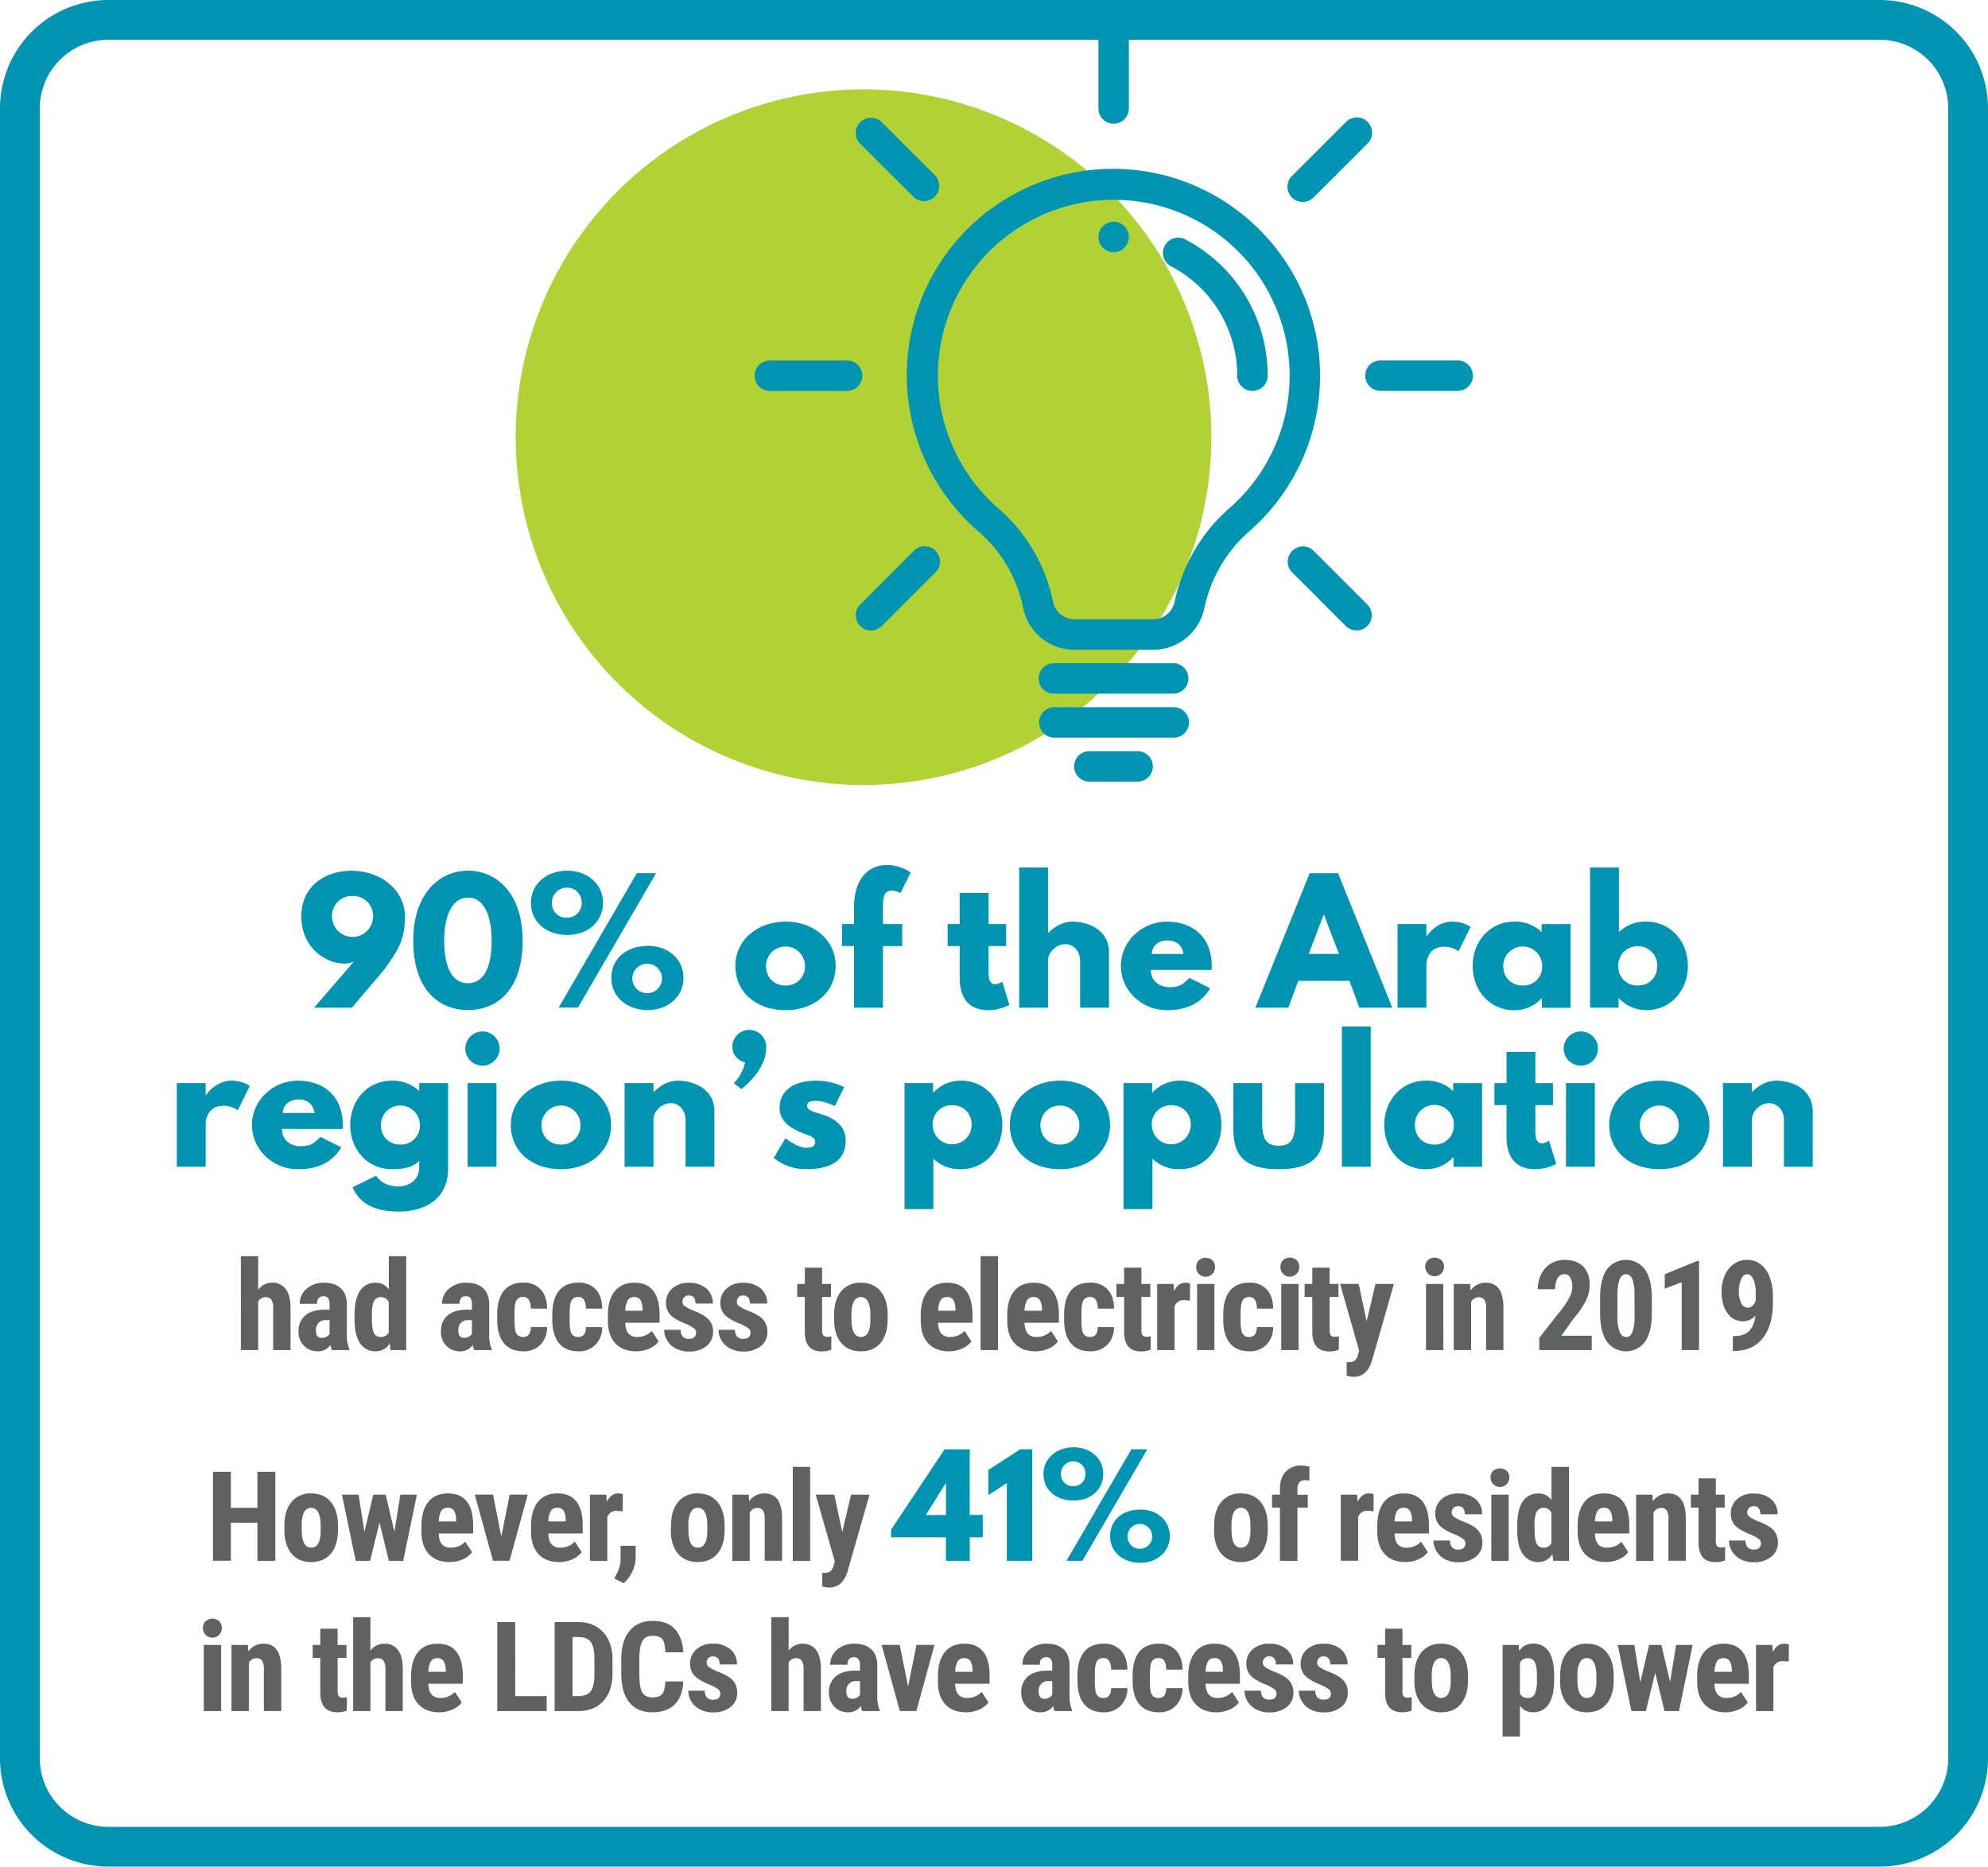 <svg xmlns="http://www.w3.org/2000/svg" viewBox="0 0 1000 939"><defs><style>.cls-1{fill:#0094b3;}.cls-2{fill:#606161;}.cls-3{fill:#b1d235;}</style></defs><title>Webpage_Chapter3_Infographics</title><g id="Layer_1" data-name="Layer 1"><path class="cls-1" d="M945.48,20A34.56,34.56,0,0,1,980,54.52v830A34.56,34.56,0,0,1,945.48,919h-891A34.56,34.56,0,0,1,20,884.48v-830A34.56,34.56,0,0,1,54.52,20h891m0-20h-891A54.52,54.52,0,0,0,0,54.52v830A54.52,54.52,0,0,0,54.52,939h891A54.52,54.52,0,0,0,1000,884.48v-830A54.52,54.52,0,0,0,945.48,0Z"/><path class="cls-1" d="M178,483.72a10.53,10.53,0,0,1-4.84,1c-9.27,0-21.57-7.95-21.57-23.69,0-16,12.88-23,25.09-23,15.17,0,27,10,27,23,0,11.89-3.6,17.38-10.66,27L177,506.93H158Zm-.58-33A10,10,0,0,0,167,461a10.33,10.33,0,1,0,20.66,0A9.91,9.91,0,0,0,177.37,450.75Z"/><path class="cls-1" d="M235.43,438c14.51,0,27.47,11.65,27.47,35.1,0,25.09-13,35-27.47,35s-27.55-9.93-27.55-35C207.88,449.69,220.91,438,235.43,438Zm0,56.59c7.38,0,11.89-6.89,11.89-21.49,0-13.69-4.51-21.56-11.89-21.56s-12,7.95-12,21.56C223.46,487.74,228,494.63,235.43,494.63Z"/><path class="cls-1" d="M285.37,438c10,0,17.95,6.65,17.95,16.16,0,9.35-7.46,16.15-17.95,16.15-11.07,0-18.29-6.8-18.29-16.15C267.08,444.69,275,438,285.37,438Zm-.17,23.62a7.17,7.17,0,0,0,7.38-7.46,7.36,7.36,0,0,0-7.38-7.63,7.44,7.44,0,0,0-7.54,7.63A7.16,7.16,0,0,0,285.2,461.66Zm5.5,45.27H281l39.36-67.65h9.68Zm35.09-31.08c10.5,0,18,6.8,18,16.15,0,9.51-7.95,16.16-18,16.16-10.33,0-18.28-6.65-18.28-16.16C307.51,482.65,314.72,475.85,325.79,475.85Zm-.16,23.78A7.36,7.36,0,0,0,333,492a7.47,7.47,0,0,0-14.93,0A7.45,7.45,0,0,0,325.63,499.63Z"/><path class="cls-1" d="M395.25,463.63c13.93,0,25.09,9.18,25.09,22.3,0,13-10.58,22.23-25.09,22.23-15.18,0-25.34-9.27-25.34-22.23C369.91,472.81,381.06,463.63,395.25,463.63Zm-.09,32.14a9.45,9.45,0,0,0,9.76-9.84,9.8,9.8,0,1,0-19.6,0C385.32,491.67,389.26,495.77,395.16,495.77Z"/><path class="cls-1" d="M429.6,455.92c.08-12.3,6-20.75,16.48-20.75a20.1,20.1,0,0,1,12,3.78L453,449.2a9.6,9.6,0,0,0-4.34-1.15c-3.69,0-4.51,2.46-4.51,8.28v8.53h9.67v11.07h-9.67v31H429.6v-31h-6.07V464.86h6.07Z"/><path class="cls-1" d="M482.74,449.2h14.51v15.66h8.86v11.07h-8.86V489.3c0,3.93,1,5.82,3.28,5.82a6.86,6.86,0,0,0,3.61-1.31l3.61,11.72a24,24,0,0,1-10.66,2.63c-11.56,0-14.35-8.61-14.35-16.08V475.93h-6.07V464.86h6.07Z"/><path class="cls-1" d="M512.67,436.41h14.51v32.88h.16c3.28-3.28,7.47-5.66,12.06-5.66,7.71,0,18.45,3.85,18.45,15.58v27.72H543.33V483.15c0-4.19-2.87-8.2-7.54-8.2-4.35,0-8.61,4-8.61,8.2v23.78H512.67Z"/><path class="cls-1" d="M578.92,487.9c0,6.48,5.41,8.69,9.1,8.69,4.68,0,6.73-.9,10.25-4.67l10.5,5.25c-4.76,7.95-12.46,11-21.81,11-12.71,0-23.13-10-23.13-22.23s10.42-22.3,23.13-22.3,22.55,7.54,22.55,22.3a15.5,15.5,0,0,1-.08,2Zm16.4-8c-.65-4.43-3.69-6.81-8-6.81-5,0-7.79,2.95-8,6.81Z"/><path class="cls-1" d="M700.36,506.93H683.8l-5-13.53H653.05l-5,13.53H631.48l27.31-67.65h14.27ZM666,460.19h-.17l-7.54,19.68h15.25Z"/><path class="cls-1" d="M703,464.86H717.5v6.07h.17s4.59-7.3,12.87-7.3a17.43,17.43,0,0,1,9.18,2.62l-6.07,12.3a12.24,12.24,0,0,0-7.54-2.29c-7.54,0-8.61,7.46-8.61,8.53v22.14H703Z"/><path class="cls-1" d="M761.7,463.63a19.12,19.12,0,0,1,13.77,5.25v-4H790v42.07H775.64v-4.76h-.17a18.63,18.63,0,0,1-13.77,6c-12.3,0-20.91-9.93-20.91-22.23S749.4,463.63,761.7,463.63ZM766,495.77a9.45,9.45,0,0,0,9.76-9.84,9.8,9.8,0,1,0-19.6,0C756.2,491.67,760.14,495.77,766,495.77Z"/><path class="cls-1" d="M828.12,508.16a18.66,18.66,0,0,1-13.78-6h-.16v4.76H799.83V436.41h14.51v32.47a19.16,19.16,0,0,1,13.78-5.25c12.3,0,20.91,10,20.91,22.3S840.42,508.16,828.12,508.16ZM823.77,476a9.62,9.62,0,0,0-9.76,9.92,9.45,9.45,0,0,0,9.76,9.84c5.91,0,9.84-4.1,9.84-9.84A9.63,9.63,0,0,0,823.77,476Z"/><path class="cls-1" d="M88.94,544.86h14.51v6.07h.17s4.59-7.3,12.87-7.3a17.43,17.43,0,0,1,9.18,2.62l-6.07,12.3a12.24,12.24,0,0,0-7.54-2.29c-7.54,0-8.61,7.46-8.61,8.53v22.14H88.94Z"/><path class="cls-1" d="M141.83,567.9c0,6.48,5.41,8.69,9.1,8.69,4.67,0,6.72-.9,10.25-4.67l10.49,5.25c-4.75,8-12.46,11-21.81,11-12.71,0-23.12-10-23.12-22.23s10.41-22.3,23.12-22.3,22.55,7.54,22.55,22.3a15.5,15.5,0,0,1-.08,2Zm16.4-8c-.66-4.43-3.69-6.81-8-6.81-5,0-7.79,3-8,6.81Z"/><path class="cls-1" d="M189.22,591.44c1.56,2.54,5.08,5.41,11.4,5.41,4,0,10.25-2.38,10.25-9.84v-3.12c-3.12,3.45-8,4.27-13.78,4.27-12.3,0-20.91-9.93-20.91-22.23s8.61-22.3,20.91-22.3a19.19,19.19,0,0,1,13.53,5h.25v-3.77h14.51v43.21c0,14.11-10.41,21.41-24.76,21.41-8.78,0-18.86-2-23.29-12.22Zm12.22-15.67a9.45,9.45,0,0,0,9.76-9.84,9.8,9.8,0,1,0-19.6,0C191.6,571.67,195.54,575.77,201.44,575.77Z"/><path class="cls-1" d="M251.3,527.48a8.61,8.61,0,1,1-8.62-8.61A8.61,8.61,0,0,1,251.3,527.48Zm-16.08,59.45h14.52V544.86H235.22Z"/><path class="cls-1" d="M282.29,543.63c13.94,0,25.09,9.18,25.09,22.3,0,13-10.58,22.23-25.09,22.23-15.17,0-25.34-9.27-25.34-22.23C257,552.81,268.1,543.63,282.29,543.63Zm-.08,32.14a9.45,9.45,0,0,0,9.76-9.84,9.8,9.8,0,1,0-19.6,0C272.37,571.67,276.3,575.77,282.21,575.77Z"/><path class="cls-1" d="M314.19,544.86H328.7v4.43h.17c3.27-3.28,7.46-5.66,12.05-5.66,7.71,0,18.45,3.85,18.45,15.58v27.72H344.85V563.15c0-4.19-2.86-8.2-7.54-8.2-4.35,0-8.61,4-8.61,8.2v23.78H314.19Z"/><path class="cls-1" d="M385.44,526.66c0,8.93-6.47,16.23-12.46,21.23l-3.85-3a21.26,21.26,0,0,0,5.65-10.5,8,8,0,0,1-6.39-7.7,8.53,8.53,0,0,1,8.44-8.62A8.61,8.61,0,0,1,385.44,526.66Z"/><path class="cls-1" d="M424.64,546.91l-4.76,9.51s-4.92-2.62-9.35-2.62c-3.19,0-4.51.57-4.51,2.54,0,2.21,3,2.87,6.56,4,5.58,1.72,12.8,4.84,12.8,13.45,0,12.38-11.32,14.35-19.93,14.35a25.18,25.18,0,0,1-16.24-5.66l5.91-9.92s5.74,4.83,10.41,4.83c2.05,0,4.51-.24,4.51-3,0-3-4.59-3.28-9.35-5.74-4.26-2.21-8.52-5.17-8.52-11.48,0-8.61,7.29-13.53,18.36-13.53A32.15,32.15,0,0,1,424.64,546.91Z"/><path class="cls-1" d="M483.27,588.16a19.15,19.15,0,0,1-13.78-5.25v25.34H455V544.86h14.35v4.76h.16a18.63,18.63,0,0,1,13.78-6c12.3,0,20.91,9.92,20.91,22.22S495.57,588.16,483.27,588.16ZM478.92,556a9.45,9.45,0,0,0-9.76,9.84,9.8,9.8,0,1,0,19.6,0C488.76,560.11,484.83,556,478.92,556Z"/><path class="cls-1" d="M533.29,543.63c13.94,0,25.09,9.18,25.09,22.3,0,13-10.58,22.23-25.09,22.23-15.17,0-25.34-9.27-25.34-22.23C508,552.81,519.1,543.63,533.29,543.63Zm-.08,32.14a9.45,9.45,0,0,0,9.75-9.84,9.8,9.8,0,1,0-19.6,0C523.36,571.67,527.3,575.77,533.21,575.77Z"/><path class="cls-1" d="M593.47,588.16a19.14,19.14,0,0,1-13.77-5.25v25.34H565.18V544.86h14.35v4.76h.17a18.59,18.59,0,0,1,13.77-6c12.3,0,20.91,9.92,20.91,22.22S605.77,588.16,593.47,588.16ZM589.13,556a9.45,9.45,0,0,0-9.76,9.84,9.8,9.8,0,1,0,19.6,0C599,560.11,595,556,589.13,556Z"/><path class="cls-1" d="M634.88,564.87c0,8.28,2.22,11.48,8.29,11.48s8.28-3.2,8.28-11.48v-20H666v23.53c0,14.11-7.05,19.77-22.79,19.77s-22.8-5.66-22.8-19.77V544.86h14.51Z"/><path class="cls-1" d="M675,516.41H689.5v70.52H675Z"/><path class="cls-1" d="M717.21,543.63A19.16,19.16,0,0,1,731,548.88v-4H745.5v42.07H731.15v-4.76H731a18.66,18.66,0,0,1-13.78,6c-12.3,0-20.91-9.93-20.91-22.23S704.91,543.63,717.21,543.63Zm4.35,32.14a9.45,9.45,0,0,0,9.75-9.84,9.8,9.8,0,1,0-19.59,0C711.72,571.67,715.65,575.77,721.56,575.77Z"/><path class="cls-1" d="M757.8,529.2h14.51v15.66h8.86v11.07h-8.86V569.3c0,3.93,1,5.82,3.28,5.82a6.86,6.86,0,0,0,3.61-1.31l3.61,11.72a24,24,0,0,1-10.66,2.63c-11.56,0-14.35-8.61-14.35-16.08V555.93h-6.07V544.86h6.07Z"/><path class="cls-1" d="M803.8,527.48a8.61,8.61,0,1,1-8.61-8.61A8.6,8.6,0,0,1,803.8,527.48Zm-16.07,59.45h14.51V544.86H787.73Z"/><path class="cls-1" d="M834.8,543.63c13.94,0,25.09,9.18,25.09,22.3,0,13-10.58,22.23-25.09,22.23-15.17,0-25.34-9.27-25.34-22.23C809.46,552.81,820.61,543.63,834.8,543.63Zm-.09,32.14a9.45,9.45,0,0,0,9.76-9.84,9.8,9.8,0,1,0-19.6,0C824.87,571.67,828.81,575.77,834.71,575.77Z"/><path class="cls-1" d="M866.69,544.86h14.52v4.43h.16c3.28-3.28,7.46-5.66,12-5.66,7.71,0,18.46,3.85,18.46,15.58v27.72H897.36V563.15c0-4.19-2.87-8.2-7.54-8.2-4.35,0-8.61,4-8.61,8.2v23.78H866.69Z"/><path class="cls-2" d="M129.87,648.81a8.59,8.59,0,0,1,6.95-3.54,8.08,8.08,0,0,1,6.92,3.2q2.37,3.19,2.4,9.54v21.16h-8.73V658.1a7.63,7.63,0,0,0-.91-4.23,3.34,3.34,0,0,0-2.94-1.31,4.11,4.11,0,0,0-3.69,2.19v24.42h-8.71V631.92h8.71Z"/><path class="cls-2" d="M166.94,679.17a12,12,0,0,1-.74-2.58,7.45,7.45,0,0,1-6.34,3.2,9.37,9.37,0,0,1-6.93-2.77,9.73,9.73,0,0,1-2.76-7.17,10.09,10.09,0,0,1,3.34-8.09q3.35-2.87,9.61-2.92h2.65v-2.68A5,5,0,0,0,165,653a2.76,2.76,0,0,0-2.24-.92q-3.27,0-3.27,3.81h-8.7a9.63,9.63,0,0,1,3.46-7.61,12.88,12.88,0,0,1,8.75-3q5.48,0,8.48,2.85c2,1.89,3,4.61,3,8.13v15.66a16.52,16.52,0,0,0,1.24,6.74v.52ZM161.8,673a4.84,4.84,0,0,0,2.46-.59,4.16,4.16,0,0,0,1.51-1.38v-6.92h-2.09a4.46,4.46,0,0,0-3.49,1.41,5.47,5.47,0,0,0-1.28,3.79Q158.91,673,161.8,673Z"/><path class="cls-2" d="M178.35,661.51q0-8.18,2.77-12.21a9.17,9.17,0,0,1,8.06-4,7.79,7.79,0,0,1,6.4,3.32V631.92h8.76v47.25h-7.9l-.4-3.38a8,8,0,0,1-6.89,4,9.09,9.09,0,0,1-8-4q-2.76-4-2.82-11.75Zm8.74,2.19q0,4.92,1,6.87a3.69,3.69,0,0,0,3.54,2,4.25,4.25,0,0,0,3.91-2.31V655a4.16,4.16,0,0,0-3.88-2.46,3.73,3.73,0,0,0-3.5,1.94q-1.11,1.93-1.11,6.89Z"/><path class="cls-2" d="M238.55,679.17a12.17,12.17,0,0,1-.73-2.58,7.46,7.46,0,0,1-6.34,3.2,9.41,9.41,0,0,1-6.94-2.77,9.76,9.76,0,0,1-2.75-7.17c0-3.49,1.11-6.18,3.34-8.09s5.43-2.88,9.61-2.92h2.64v-2.68a5,5,0,0,0-.76-3.17,2.78,2.78,0,0,0-2.25-.92q-3.26,0-3.26,3.81H222.4a9.64,9.64,0,0,1,3.47-7.61,12.86,12.86,0,0,1,8.75-3q5.48,0,8.47,2.85c2,1.89,3,4.61,3,8.13v15.66a16.38,16.38,0,0,0,1.23,6.74v.52ZM233.42,673a4.87,4.87,0,0,0,2.46-.59,4.12,4.12,0,0,0,1.5-1.38v-6.92h-2.09a4.48,4.48,0,0,0-3.49,1.41,5.46,5.46,0,0,0-1.27,3.79Q230.53,673,233.42,673Z"/><path class="cls-2" d="M263.17,672.56q3.78,0,3.84-4.92h8.18a12.23,12.23,0,0,1-3.35,8.79,11.35,11.35,0,0,1-8.49,3.36q-6.44,0-9.81-4T250.09,664v-2.64q0-7.85,3.34-12t9.86-4.12a11.29,11.29,0,0,1,8.67,3.4q3.18,3.41,3.23,9.64H267a8.75,8.75,0,0,0-.92-4.3,3.16,3.16,0,0,0-3-1.51,3.53,3.53,0,0,0-3.26,1.62q-1,1.61-1,6.26v3.38a26.8,26.8,0,0,0,.4,5.67,4.25,4.25,0,0,0,1.32,2.37A4,4,0,0,0,263.17,672.56Z"/><path class="cls-2" d="M290.88,672.56q3.8,0,3.85-4.92h8.18a12.23,12.23,0,0,1-3.35,8.79,11.38,11.38,0,0,1-8.49,3.36q-6.44,0-9.81-4T277.81,664v-2.64q0-7.85,3.34-12t9.86-4.12a11.29,11.29,0,0,1,8.67,3.4q3.17,3.41,3.23,9.64h-8.18a8.75,8.75,0,0,0-.92-4.3,3.16,3.16,0,0,0-3-1.51,3.52,3.52,0,0,0-3.26,1.62c-.66,1.07-1,3.16-1,6.26v3.38a26.8,26.8,0,0,0,.4,5.67,4.19,4.19,0,0,0,1.32,2.37A4,4,0,0,0,290.88,672.56Z"/><path class="cls-2" d="M320,679.79q-6.7,0-10.46-4t-3.76-11.45V661.7q0-7.87,3.45-12.15t9.87-4.28q6.28,0,9.45,4t3.23,11.87v4.27H314.48q.18,3.71,1.63,5.42a5.48,5.48,0,0,0,4.46,1.72,9.8,9.8,0,0,0,7.29-3l3.41,5.26a11.23,11.23,0,0,1-4.64,3.59A16,16,0,0,1,320,679.79Zm-5.48-20.43h8.71v-.8a9.32,9.32,0,0,0-1-4.52,3.41,3.41,0,0,0-3.2-1.54,3.59,3.59,0,0,0-3.3,1.63A11.15,11.15,0,0,0,314.54,659.36Z"/><path class="cls-2" d="M350.19,670.25a2.72,2.72,0,0,0-1.06-2,21,21,0,0,0-4.72-2.53q-5.39-2.19-7.4-4.53a8.57,8.57,0,0,1-2-5.81,9.28,9.28,0,0,1,3.15-7.21,12,12,0,0,1,8.35-2.85,13,13,0,0,1,8.77,2.83,9.53,9.53,0,0,1,3.29,7.6h-8.71c0-2.71-1.12-4.06-3.38-4.06a3,3,0,0,0-3.17,3.26,2.5,2.5,0,0,0,1,2,21.26,21.26,0,0,0,4.64,2.42q5.32,2,7.52,4.38a8.93,8.93,0,0,1,2.2,6.26,8.74,8.74,0,0,1-3.35,7.17,13.62,13.62,0,0,1-8.8,2.71,14.06,14.06,0,0,1-6.46-1.43,10.91,10.91,0,0,1-4.38-4,10.22,10.22,0,0,1-1.59-5.5h8.28a5.25,5.25,0,0,0,1.06,3.41,4.17,4.17,0,0,0,3.28,1.14Q350.18,673.42,350.19,670.25Z"/><path class="cls-2" d="M377.54,670.25a2.72,2.72,0,0,0-1.06-2,21,21,0,0,0-4.72-2.53q-5.38-2.19-7.4-4.53a8.57,8.57,0,0,1-2-5.81,9.28,9.28,0,0,1,3.15-7.21,12,12,0,0,1,8.35-2.85,13,13,0,0,1,8.77,2.83,9.53,9.53,0,0,1,3.29,7.6H377.2c0-2.71-1.12-4.06-3.38-4.06a3,3,0,0,0-3.17,3.26,2.5,2.5,0,0,0,1,2,21.26,21.26,0,0,0,4.64,2.42q5.33,2,7.52,4.38a8.93,8.93,0,0,1,2.2,6.26,8.77,8.77,0,0,1-3.35,7.17,13.62,13.62,0,0,1-8.8,2.71,14.06,14.06,0,0,1-6.46-1.43,10.85,10.85,0,0,1-4.38-4,10.22,10.22,0,0,1-1.59-5.5h8.28a5.25,5.25,0,0,0,1.06,3.41,4.15,4.15,0,0,0,3.28,1.14Q377.54,673.42,377.54,670.25Z"/><path class="cls-2" d="M413.54,637.7v8.19H418v6.52h-4.46V669a5,5,0,0,0,.53,2.71,2.43,2.43,0,0,0,2.08.74,8.31,8.31,0,0,0,2.06-.21l-.06,6.77a13.67,13.67,0,0,1-4.8.83q-8.43,0-8.52-9.67V652.41H401v-6.52h3.84V637.7Z"/><path class="cls-2" d="M419.57,661.45q0-7.56,3.56-11.87a12.14,12.14,0,0,1,9.88-4.31q6.38,0,9.94,4.31t3.56,11.93v2.13q0,7.59-3.53,11.87t-9.91,4.28q-6.4,0-9.95-4.29t-3.55-11.92Zm8.73,2.19q0,8.91,4.77,8.92,4.4,0,4.74-7.45l0-3.66q0-4.55-1.26-6.75a3.92,3.92,0,0,0-3.57-2.2,3.82,3.82,0,0,0-3.46,2.2q-1.24,2.2-1.25,6.75Z"/><path class="cls-2" d="M477.37,679.79q-6.71,0-10.46-4t-3.75-11.45V661.7q0-7.87,3.44-12.15t9.88-4.28q6.27,0,9.44,4t3.23,11.87v4.27H471.83q.19,3.71,1.63,5.42a5.5,5.5,0,0,0,4.46,1.72,9.76,9.76,0,0,0,7.29-3l3.42,5.26a11.33,11.33,0,0,1-4.65,3.59A16,16,0,0,1,477.37,679.79Zm-5.48-20.43h8.71v-.8a9.33,9.33,0,0,0-1-4.52,3.43,3.43,0,0,0-3.2-1.54,3.62,3.62,0,0,0-3.31,1.63A11.28,11.28,0,0,0,471.89,659.36Z"/><path class="cls-2" d="M502,679.17h-8.74V631.92H502Z"/><path class="cls-2" d="M520.87,679.79q-6.71,0-10.46-4t-3.75-11.45V661.7q0-7.87,3.44-12.15t9.88-4.28q6.27,0,9.44,4t3.23,11.87v4.27H515.33q.2,3.71,1.63,5.42a5.5,5.5,0,0,0,4.46,1.72,9.78,9.78,0,0,0,7.29-3l3.42,5.26a11.33,11.33,0,0,1-4.65,3.59A16,16,0,0,1,520.87,679.79Zm-5.48-20.43h8.71v-.8a9.33,9.33,0,0,0-1-4.52,3.43,3.43,0,0,0-3.2-1.54,3.62,3.62,0,0,0-3.31,1.63A11.28,11.28,0,0,0,515.39,659.36Z"/><path class="cls-2" d="M548.34,672.56q3.78,0,3.85-4.92h8.18a12.23,12.23,0,0,1-3.35,8.79,11.38,11.38,0,0,1-8.49,3.36q-6.43,0-9.82-4T535.27,664v-2.64q0-7.85,3.33-12t9.86-4.12a11.31,11.31,0,0,1,8.68,3.4q3.17,3.41,3.23,9.64h-8.18a8.63,8.63,0,0,0-.93-4.3,3.15,3.15,0,0,0-3-1.51,3.52,3.52,0,0,0-3.26,1.62q-1,1.61-1,6.26v3.38a27.5,27.5,0,0,0,.4,5.67,4.26,4.26,0,0,0,1.33,2.37A4,4,0,0,0,548.34,672.56Z"/><path class="cls-2" d="M574.15,637.7v8.19h4.46v6.52h-4.46V669a4.84,4.84,0,0,0,.54,2.71,2.41,2.41,0,0,0,2.08.74,8.37,8.37,0,0,0,2.06-.21l-.06,6.77a13.67,13.67,0,0,1-4.8.83q-8.43,0-8.52-9.67V652.41H561.6v-6.52h3.85V637.7Z"/><path class="cls-2" d="M598.55,654.28l-2.9-.24a4.74,4.74,0,0,0-4.82,3.14v22h-8.74V645.89h8.21l.25,3.6q2.06-4.22,5.69-4.22a6.25,6.25,0,0,1,2.4.4Z"/><path class="cls-2" d="M601.75,637.27A4.5,4.5,0,0,1,603,634a5.25,5.25,0,0,1,6.89,0,4.5,4.5,0,0,1,1.29,3.32,4.74,4.74,0,1,1-9.47,0Zm9.13,41.9h-8.73V645.89h8.73Z"/><path class="cls-2" d="M628.39,672.56q3.78,0,3.84-4.92h8.19a12.24,12.24,0,0,1-3.36,8.79,11.35,11.35,0,0,1-8.49,3.36c-4.28,0-7.56-1.34-9.81-4s-3.41-6.6-3.45-11.79v-2.64q0-7.85,3.34-12t9.86-4.12a11.33,11.33,0,0,1,8.68,3.4q3.16,3.41,3.23,9.64h-8.19a8.75,8.75,0,0,0-.92-4.3,3.16,3.16,0,0,0-2.95-1.51,3.51,3.51,0,0,0-3.26,1.62q-1,1.61-1.05,6.26v3.38a26.8,26.8,0,0,0,.4,5.67,4.31,4.31,0,0,0,1.32,2.37A4,4,0,0,0,628.39,672.56Z"/><path class="cls-2" d="M644.08,637.27a4.5,4.5,0,0,1,1.29-3.32,5.25,5.25,0,0,1,6.89,0,4.5,4.5,0,0,1,1.29,3.32,4.74,4.74,0,1,1-9.47,0Zm9.13,41.9h-8.73V645.89h8.73Z"/><path class="cls-2" d="M668.81,637.7v8.19h4.46v6.52h-4.46V669a4.84,4.84,0,0,0,.54,2.71,2.41,2.41,0,0,0,2.08.74,8.37,8.37,0,0,0,2.06-.21l-.06,6.77a13.67,13.67,0,0,1-4.8.83q-8.43,0-8.52-9.67V652.41h-3.85v-6.52h3.85V637.7Z"/><path class="cls-2" d="M687.45,664.68l4.43-18.79h9.29l-10.95,38.26q-2.46,8.46-9.26,8.46a12.94,12.94,0,0,1-3.57-.58v-6.8l1,0a5,5,0,0,0,3.06-.78,4.86,4.86,0,0,0,1.55-2.73l.68-2.24-9.6-33.62h9.36Z"/><path class="cls-2" d="M716.89,637.27a4.51,4.51,0,0,1,1.3-3.32,5.25,5.25,0,0,1,6.89,0,4.5,4.5,0,0,1,1.29,3.32,4.74,4.74,0,1,1-9.48,0Zm9.14,41.9H717.3V645.89H726Z"/><path class="cls-2" d="M739.48,645.89l.24,3.29a9.22,9.22,0,0,1,7.72-3.91q8.58,0,8.83,12v21.87h-8.73V658a7.68,7.68,0,0,0-.85-4.11,3.29,3.29,0,0,0-3-1.28A4.06,4.06,0,0,0,740,655v24.18h-8.74V645.89Z"/><path class="cls-2" d="M800.66,679.17H774.27V673l12.12-15.41a34.09,34.09,0,0,0,3.4-5.62,11.18,11.18,0,0,0,1.09-4.63,8.93,8.93,0,0,0-1-4.67,3.28,3.28,0,0,0-3-1.69,3.82,3.82,0,0,0-3.37,2,10.38,10.38,0,0,0-1.24,5.54h-8.74a16.61,16.61,0,0,1,1.71-7.54,12.79,12.79,0,0,1,4.8-5.3,13.14,13.14,0,0,1,7-1.89q6,0,9.3,3.3t3.31,9.4a18,18,0,0,1-1.83,7.68,47.44,47.44,0,0,1-6.63,9.58l-5.75,8.21h15.22Z"/><path class="cls-2" d="M830.9,660.65q0,9.3-3.36,14.21a11.88,11.88,0,0,1-19.17.14q-3.36-4.79-3.49-13.7v-8.46q0-9.26,3.35-14.17a11.94,11.94,0,0,1,19.26,0q3.35,4.86,3.41,13.87Zm-8.73-9.07a22.75,22.75,0,0,0-1-7.94c-.7-1.76-1.78-2.64-3.26-2.64q-4.15,0-4.31,9.69v11.16a22.85,22.85,0,0,0,1.07,8.06c.7,1.77,1.8,2.65,3.3,2.65s2.47-.83,3.16-2.48a21.75,21.75,0,0,0,1.09-7.58Z"/><path class="cls-2" d="M854.65,679.17h-8.73V645l-8.52,3.29V641l16.33-6.68h.92Z"/><path class="cls-2" d="M883,661.85a8.36,8.36,0,0,1-6.07,2.83,9.38,9.38,0,0,1-8-4.1q-2.94-4.11-2.94-11a19.6,19.6,0,0,1,1.66-8.11,13.45,13.45,0,0,1,4.63-5.7,11.44,11.44,0,0,1,6.63-2A10.87,10.87,0,0,1,885.6,636a14.35,14.35,0,0,1,4.58,6.45,26.16,26.16,0,0,1,1.63,9.55v3.17q0,11.45-5,17.88t-14.25,6.57h-.9v-7.5h.59c3.4,0,6-.91,7.67-2.65S882.64,665.2,883,661.85Zm-3.85-4c1.68,0,3-1.14,4-3.44v-4a16.3,16.3,0,0,0-1.2-6.91c-.8-1.67-1.84-2.5-3.11-2.5s-2.26.82-3,2.47a14.26,14.26,0,0,0-1.15,6,13,13,0,0,0,1.2,6.1A3.67,3.67,0,0,0,879.14,657.85Z"/><path class="cls-2" d="M138.5,785.17h-9V766H116.13v19.16h-9V740.38h9V758.5h13.36V740.38h9Z"/><path class="cls-2" d="M143.05,767.45q0-7.56,3.57-11.87a12.14,12.14,0,0,1,9.88-4.31q6.36,0,9.93,4.31T170,767.51v2.13q0,7.59-3.54,11.87t-9.9,4.28q-6.41,0-9.95-4.29t-3.56-11.92Zm8.74,2.19q0,8.91,4.77,8.92,4.4,0,4.73-7.45l0-3.66c0-3-.43-5.28-1.27-6.75a3.92,3.92,0,0,0-3.56-2.2,3.82,3.82,0,0,0-3.46,2.2c-.84,1.47-1.25,3.72-1.25,6.75Z"/><path class="cls-2" d="M198.39,770.56l3-18.67h8.33l-6.89,33.28H195.6l-4.71-19.26-4.71,19.26h-7.26L172,751.89h8.37l2.95,18.7,4.43-18.7H194Z"/><path class="cls-2" d="M226.2,785.79q-6.7,0-10.45-4T212,770.34V767.7q0-7.87,3.45-12.15c2.29-2.85,5.59-4.28,9.87-4.28s7.33,1.34,9.45,4,3.18,6.63,3.23,11.87v4.27H220.67q.18,3.71,1.63,5.42a5.48,5.48,0,0,0,4.46,1.72,9.8,9.8,0,0,0,7.29-3l3.41,5.26a11.23,11.23,0,0,1-4.64,3.59A16,16,0,0,1,226.2,785.79Zm-5.47-20.43h8.7v-.8a9.22,9.22,0,0,0-1-4.52,3.41,3.41,0,0,0-3.2-1.54,3.62,3.62,0,0,0-3.31,1.63A11.29,11.29,0,0,0,220.73,765.36Z"/><path class="cls-2" d="M252.17,772.87l4.21-21h9.08l-9.14,33.28H248l-9.17-33.28H248Z"/><path class="cls-2" d="M281.33,785.79q-6.7,0-10.46-4t-3.75-11.45V767.7q0-7.87,3.45-12.15t9.87-4.28q6.27,0,9.44,4t3.23,11.87v4.27H275.8q.18,3.71,1.63,5.42a5.48,5.48,0,0,0,4.46,1.72,9.8,9.8,0,0,0,7.29-3l3.41,5.26a11.3,11.3,0,0,1-4.64,3.59A16,16,0,0,1,281.33,785.79Zm-5.47-20.43h8.7v-.8a9.33,9.33,0,0,0-1-4.52,3.42,3.42,0,0,0-3.2-1.54,3.62,3.62,0,0,0-3.31,1.63A11.17,11.17,0,0,0,275.86,765.36Z"/><path class="cls-2" d="M313.2,760.28l-2.89-.24a4.74,4.74,0,0,0-4.83,3.14v22h-8.73V751.89H305l.25,3.6q2.06-4.22,5.69-4.22a6.25,6.25,0,0,1,2.4.4Z"/><path class="cls-2" d="M313.66,796.46,309,794l1.17-2.18a15.8,15.8,0,0,0,2-7.33V777.6h7.57l0,6.19a16.47,16.47,0,0,1-1.67,6.76A17.1,17.1,0,0,1,313.66,796.46Z"/><path class="cls-2" d="M337.54,767.45q0-7.56,3.57-11.87a12.13,12.13,0,0,1,9.87-4.31q6.38,0,9.94,4.31t3.57,11.93v2.13q0,7.59-3.54,11.87T351,785.79q-6.39,0-10-4.29t-3.55-11.92Zm8.73,2.19q0,8.91,4.77,8.92,4.4,0,4.74-7.45l0-3.66q0-4.55-1.26-6.75a3.92,3.92,0,0,0-3.57-2.2,3.82,3.82,0,0,0-3.46,2.2q-1.25,2.2-1.25,6.75Z"/><path class="cls-2" d="M376.61,751.89l.24,3.29a9.24,9.24,0,0,1,7.73-3.91q8.58,0,8.82,12v21.87h-8.73V764a7.68,7.68,0,0,0-.85-4.11,3.29,3.29,0,0,0-3-1.28,4.06,4.06,0,0,0-3.69,2.43v24.18h-8.74V751.89Z"/><path class="cls-2" d="M407.52,785.17h-8.73V737.92h8.73Z"/><path class="cls-2" d="M423.67,770.68l4.43-18.79h9.29l-10.95,38.26q-2.46,8.46-9.26,8.46a12.82,12.82,0,0,1-3.56-.58v-6.8l1,0a5,5,0,0,0,3.06-.78,4.93,4.93,0,0,0,1.56-2.73l.67-2.24-9.6-33.62h9.36Z"/><path class="cls-1" d="M494.35,762.12v11.22h-6.53v11.83h-12V773.34h-27.6v-3.81l26.92-40.45h12.65v33Zm-18.63-16-10,16h10.13v-16Z"/><path class="cls-1" d="M497.21,739.41l16-10.33h6.06v56.09H506.45V746.08l-9.24,6Z"/><path class="cls-1" d="M540.05,728.06c8.29,0,14.89,5.5,14.89,13.39s-6.19,13.4-14.89,13.4c-9.18,0-15.17-5.65-15.17-13.4S531.48,728.06,540.05,728.06Zm-.14,19.58a6,6,0,0,0,6.12-6.19,6.1,6.1,0,0,0-6.12-6.32,6.17,6.17,0,0,0-6.26,6.32A6,6,0,0,0,539.91,747.64Zm4.55,37.53h-8l32.64-56.09h8Zm29.11-25.77c8.7,0,14.89,5.64,14.89,13.4s-6.6,13.39-14.89,13.39c-8.57,0-15.17-5.51-15.17-13.39S564.39,759.4,573.57,759.4Zm-.14,19.72a6.1,6.1,0,0,0,6.12-6.32,6.19,6.19,0,1,0-12.38,0A6.17,6.17,0,0,0,573.43,779.12Z"/><path class="cls-2" d="M610.74,767.45q0-7.56,3.57-11.87a12.13,12.13,0,0,1,9.87-4.31q6.38,0,9.94,4.31t3.57,11.93v2.13q0,7.59-3.54,11.87t-9.9,4.28q-6.4,0-10-4.29t-3.56-11.92Zm8.74,2.19q0,8.91,4.77,8.92,4.39,0,4.73-7.45l0-3.66q0-4.55-1.26-6.75a3.92,3.92,0,0,0-3.57-2.2,3.83,3.83,0,0,0-3.46,2.2q-1.25,2.2-1.24,6.75Z"/><path class="cls-2" d="M643.84,785.17V758.41h-4v-6.52h4v-3q0-5.5,2.91-8.56a10.36,10.36,0,0,1,8-3.07,16.59,16.59,0,0,1,3.94.62l-.06,7a7.38,7.38,0,0,0-2.12-.27c-2.59,0-3.88,1.53-3.88,4.61v2.71h5.2v6.52h-5.2v26.76Z"/><path class="cls-2" d="M690.91,760.28,688,760a4.74,4.74,0,0,0-4.83,3.14v22h-8.74V751.89h8.22l.24,3.6c1.38-2.81,3.27-4.22,5.69-4.22a6.18,6.18,0,0,1,2.4.4Z"/><path class="cls-2" d="M707,785.79q-6.71,0-10.46-4t-3.75-11.45V767.7q0-7.87,3.44-12.15t9.88-4.28q6.27,0,9.44,4t3.23,11.87v4.27H701.43q.2,3.71,1.63,5.42a5.5,5.5,0,0,0,4.46,1.72,9.76,9.76,0,0,0,7.29-3l3.42,5.26a11.27,11.27,0,0,1-4.65,3.59A16,16,0,0,1,707,785.79Zm-5.47-20.43h8.7v-.8a9.33,9.33,0,0,0-1-4.52,3.43,3.43,0,0,0-3.2-1.54,3.62,3.62,0,0,0-3.31,1.63A11.17,11.17,0,0,0,701.5,765.36Z"/><path class="cls-2" d="M737.15,776.25a2.72,2.72,0,0,0-1.06-2,21,21,0,0,0-4.72-2.53q-5.39-2.19-7.4-4.53a8.53,8.53,0,0,1-2-5.81,9.26,9.26,0,0,1,3.16-7.21,12,12,0,0,1,8.35-2.85,12.94,12.94,0,0,1,8.76,2.83,9.51,9.51,0,0,1,3.3,7.6h-8.71q0-4.07-3.38-4.06a3,3,0,0,0-3.17,3.26,2.52,2.52,0,0,0,1,2,21.68,21.68,0,0,0,4.65,2.42q5.31,2,7.52,4.38a9,9,0,0,1,2.2,6.26,8.77,8.77,0,0,1-3.35,7.17,13.62,13.62,0,0,1-8.8,2.71,14,14,0,0,1-6.46-1.43,10.94,10.94,0,0,1-4.39-4,10.3,10.3,0,0,1-1.58-5.5h8.27a5.25,5.25,0,0,0,1.07,3.41,4.13,4.13,0,0,0,3.27,1.14Q737.15,779.42,737.15,776.25Z"/><path class="cls-2" d="M749.76,743.27a4.5,4.5,0,0,1,1.29-3.32,5.26,5.26,0,0,1,6.9,0,4.5,4.5,0,0,1,1.29,3.32,4.74,4.74,0,1,1-9.48,0Zm9.14,41.9h-8.74V751.89h8.74Z"/><path class="cls-2" d="M763.21,767.51q0-8.18,2.76-12.21a9.2,9.2,0,0,1,8.07-4,7.77,7.77,0,0,1,6.39,3.32V737.92h8.77v47.25h-7.9l-.41-3.38a8,8,0,0,1-6.89,4,9.11,9.11,0,0,1-8-4q-2.74-4-2.81-11.75Zm8.73,2.19q0,4.92,1,6.87a3.69,3.69,0,0,0,3.54,2,4.23,4.23,0,0,0,3.9-2.31V761a4.14,4.14,0,0,0-3.87-2.46,3.76,3.76,0,0,0-3.51,1.94q-1.11,1.93-1.11,6.89Z"/><path class="cls-2" d="M807.78,785.79q-6.71,0-10.46-4t-3.75-11.45V767.7q0-7.87,3.44-12.15t9.88-4.28q6.27,0,9.44,4t3.23,11.87v4.27H802.24c.13,2.47.67,4.28,1.64,5.42a5.48,5.48,0,0,0,4.46,1.72,9.8,9.8,0,0,0,7.29-3l3.41,5.26a11.27,11.27,0,0,1-4.65,3.59A15.93,15.93,0,0,1,807.78,785.79Zm-5.47-20.43H811v-.8a9.33,9.33,0,0,0-1-4.52,3.43,3.43,0,0,0-3.2-1.54,3.62,3.62,0,0,0-3.31,1.63A11.17,11.17,0,0,0,802.31,765.36Z"/><path class="cls-2" d="M831.19,751.89l.25,3.29a9.22,9.22,0,0,1,7.72-3.91q8.58,0,8.83,12v21.87h-8.74V764a7.7,7.7,0,0,0-.84-4.11,3.31,3.31,0,0,0-3-1.28,4.06,4.06,0,0,0-3.69,2.43v24.18H823V751.89Z"/><path class="cls-2" d="M863.09,743.7v8.19h4.46v6.52h-4.46V775a4.84,4.84,0,0,0,.54,2.71,2.41,2.41,0,0,0,2.08.74,8.31,8.31,0,0,0,2.06-.21l-.06,6.77a13.67,13.67,0,0,1-4.8.83q-8.43,0-8.52-9.67V758.41h-3.85v-6.52h3.85V743.7Z"/><path class="cls-2" d="M885.8,776.25a2.75,2.75,0,0,0-1.06-2,21.19,21.19,0,0,0-4.73-2.53q-5.38-2.19-7.39-4.53a8.53,8.53,0,0,1-2-5.81,9.28,9.28,0,0,1,3.15-7.21,12,12,0,0,1,8.36-2.85,12.94,12.94,0,0,1,8.76,2.83,9.5,9.5,0,0,1,3.29,7.6h-8.7q0-4.07-3.38-4.06a3,3,0,0,0-3.17,3.26,2.49,2.49,0,0,0,1,2,21.42,21.42,0,0,0,4.65,2.42q5.31,2,7.52,4.38a9,9,0,0,1,2.2,6.26,8.75,8.75,0,0,1-3.36,7.17,13.57,13.57,0,0,1-8.79,2.71,14,14,0,0,1-6.46-1.43,10.94,10.94,0,0,1-4.39-4,10.3,10.3,0,0,1-1.58-5.5H878a5.31,5.31,0,0,0,1.06,3.41,4.17,4.17,0,0,0,3.28,1.14Q885.8,779.42,885.8,776.25Z"/><path class="cls-2" d="M102.09,818.87a4.5,4.5,0,0,1,1.29-3.32,5.25,5.25,0,0,1,6.89,0,4.5,4.5,0,0,1,1.29,3.32,4.74,4.74,0,1,1-9.47,0Zm9.14,41.9h-8.74V827.49h8.74Z"/><path class="cls-2" d="M124.67,827.49l.25,3.29a9.22,9.22,0,0,1,7.72-3.91q8.58,0,8.83,12v21.87h-8.74V839.54a7.57,7.57,0,0,0-.85-4.1,3.28,3.28,0,0,0-3-1.28,4.09,4.09,0,0,0-3.7,2.43v24.18h-8.73V827.49Z"/><path class="cls-2" d="M169.83,819.3v8.19h4.46V834h-4.46v16.54a4.84,4.84,0,0,0,.54,2.71,2.41,2.41,0,0,0,2.08.74,8.37,8.37,0,0,0,2.06-.21l-.06,6.77a13.67,13.67,0,0,1-4.8.83q-8.43,0-8.52-9.67V834h-3.85v-6.52h3.85V819.3Z"/><path class="cls-2" d="M186.29,830.41a8.59,8.59,0,0,1,7-3.54,8.06,8.06,0,0,1,6.92,3.2q2.37,3.2,2.4,9.54v21.16h-8.73V839.7a7.63,7.63,0,0,0-.91-4.23,3.33,3.33,0,0,0-2.94-1.31,4.11,4.11,0,0,0-3.69,2.19v24.42h-8.7V813.52h8.7Z"/><path class="cls-2" d="M221,861.39q-6.7,0-10.46-4t-3.75-11.45V843.3q0-7.87,3.44-12.15t9.88-4.28q6.27,0,9.44,4t3.23,11.87V847H215.45q.2,3.71,1.63,5.42a5.53,5.53,0,0,0,4.46,1.72,9.76,9.76,0,0,0,7.29-3l3.42,5.26A11.33,11.33,0,0,1,227.6,860,16,16,0,0,1,221,861.39ZM215.51,841h8.71v-.8a9.33,9.33,0,0,0-1-4.52,3.43,3.43,0,0,0-3.2-1.54,3.62,3.62,0,0,0-3.31,1.63A11.28,11.28,0,0,0,215.51,841Z"/><path class="cls-2" d="M259.17,853.26H275v7.51H250.13V816h9Z"/><path class="cls-2" d="M279,860.77V816h11.84q7.84,0,12.51,5t4.75,13.66v7.26q0,8.83-4.66,13.86t-12.84,5Zm9-37.25v29.74h2.71q4.53,0,6.37-2.38t1.94-8.23v-7.78q0-6.27-1.76-8.75t-6-2.6Z"/><path class="cls-2" d="M343.7,845.85q-.33,7.67-4.3,11.6t-11.2,3.94q-7.6,0-11.64-5t-4.05-14.26v-7.54q0-9.23,4.19-14.22t11.62-5q7.32,0,11.12,4.09t4.33,11.75h-9.08q-.12-4.74-1.46-6.54t-4.91-1.8q-3.63,0-5.13,2.54c-1,1.69-1.54,4.48-1.6,8.35v8.46c0,4.45.49,7.51,1.49,9.17s2.7,2.49,5.12,2.49,4-.58,4.92-1.74,1.42-3.25,1.54-6.29Z"/><path class="cls-2" d="M362.32,851.85a2.75,2.75,0,0,0-1.06-2.05,21.19,21.19,0,0,0-4.73-2.53c-3.59-1.46-6-3-7.4-4.53a8.57,8.57,0,0,1-2-5.81,9.28,9.28,0,0,1,3.15-7.21,12,12,0,0,1,8.36-2.85,12.94,12.94,0,0,1,8.76,2.83,9.5,9.5,0,0,1,3.29,7.6H362q0-4.06-3.39-4.06a3,3,0,0,0-3.16,3.26,2.49,2.49,0,0,0,1,2,21.42,21.42,0,0,0,4.65,2.42q5.31,2,7.52,4.38a9,9,0,0,1,2.2,6.26,8.75,8.75,0,0,1-3.36,7.17,13.57,13.57,0,0,1-8.79,2.71,14,14,0,0,1-6.46-1.43,10.94,10.94,0,0,1-4.39-4,10.21,10.21,0,0,1-1.58-5.5h8.27a5.31,5.31,0,0,0,1.06,3.41,4.17,4.17,0,0,0,3.28,1.14Q362.32,855,362.32,851.85Z"/><path class="cls-2" d="M396.68,830.41a8.59,8.59,0,0,1,6.95-3.54,8.08,8.08,0,0,1,6.92,3.2q2.37,3.2,2.4,9.54v21.16h-8.73V839.7a7.63,7.63,0,0,0-.91-4.23,3.34,3.34,0,0,0-2.94-1.31,4.11,4.11,0,0,0-3.69,2.19v24.42H388V813.52h8.71Z"/><path class="cls-2" d="M433.75,860.77a12,12,0,0,1-.74-2.58,7.45,7.45,0,0,1-6.34,3.2,9.37,9.37,0,0,1-6.93-2.77,9.73,9.73,0,0,1-2.76-7.17,10.09,10.09,0,0,1,3.34-8.09q3.35-2.86,9.61-2.92h2.65v-2.68a5,5,0,0,0-.77-3.17,2.76,2.76,0,0,0-2.24-.92q-3.27,0-3.27,3.81h-8.7a9.63,9.63,0,0,1,3.46-7.61,12.88,12.88,0,0,1,8.75-3q5.47,0,8.48,2.85c2,1.89,3,4.61,3,8.13v15.66a16.38,16.38,0,0,0,1.23,6.74v.52Zm-5.14-6.21a4.82,4.82,0,0,0,2.46-.59,4.16,4.16,0,0,0,1.51-1.38v-6.92h-2.09a4.46,4.46,0,0,0-3.49,1.41,5.47,5.47,0,0,0-1.28,3.79Q425.72,854.56,428.61,854.56Z"/><path class="cls-2" d="M456.79,848.47l4.21-21h9.08l-9.14,33.28h-8.3l-9.17-33.28h9.11Z"/><path class="cls-2" d="M486,861.39q-6.7,0-10.46-4t-3.75-11.45V843.3q0-7.87,3.45-12.15t9.87-4.28q6.27,0,9.45,4t3.22,11.87V847H480.42q.18,3.71,1.63,5.42a5.52,5.52,0,0,0,4.46,1.72,9.8,9.8,0,0,0,7.29-3l3.41,5.26a11.23,11.23,0,0,1-4.64,3.59A16,16,0,0,1,486,861.39ZM480.48,841h8.7v-.8a9.33,9.33,0,0,0-1-4.52,3.42,3.42,0,0,0-3.2-1.54,3.62,3.62,0,0,0-3.31,1.63A11.29,11.29,0,0,0,480.48,841Z"/><path class="cls-2" d="M530.47,860.77a12,12,0,0,1-.74-2.58,7.45,7.45,0,0,1-6.34,3.2,9.37,9.37,0,0,1-6.93-2.77,9.73,9.73,0,0,1-2.76-7.17,10.09,10.09,0,0,1,3.34-8.09q3.35-2.86,9.61-2.92h2.65v-2.68a5,5,0,0,0-.77-3.17,2.76,2.76,0,0,0-2.24-.92q-3.27,0-3.27,3.81h-8.7a9.63,9.63,0,0,1,3.46-7.61,12.88,12.88,0,0,1,8.75-3q5.47,0,8.48,2.85c2,1.89,3,4.61,3,8.13v15.66a16.38,16.38,0,0,0,1.23,6.74v.52Zm-5.14-6.21a4.82,4.82,0,0,0,2.46-.59,4.16,4.16,0,0,0,1.51-1.38v-6.92h-2.09a4.46,4.46,0,0,0-3.49,1.41,5.47,5.47,0,0,0-1.28,3.79Q522.44,854.56,525.33,854.56Z"/><path class="cls-2" d="M555.08,854.16q3.78,0,3.84-4.92h8.19a12.19,12.19,0,0,1-3.36,8.79,11.35,11.35,0,0,1-8.49,3.36q-6.42,0-9.81-4T542,845.6V843q0-7.85,3.33-12t9.86-4.12a11.29,11.29,0,0,1,8.68,3.4q3.17,3.4,3.23,9.64h-8.19a8.64,8.64,0,0,0-.92-4.3,3.15,3.15,0,0,0-3-1.51,3.52,3.52,0,0,0-3.26,1.61q-1,1.62-1,6.27v3.38a27.5,27.5,0,0,0,.4,5.67,4.31,4.31,0,0,0,1.32,2.37A4,4,0,0,0,555.08,854.16Z"/><path class="cls-2" d="M582.8,854.16q3.78,0,3.84-4.92h8.18a12.19,12.19,0,0,1-3.35,8.79,11.35,11.35,0,0,1-8.49,3.36q-6.43,0-9.81-4t-3.45-11.79V843q0-7.85,3.34-12t9.86-4.12a11.25,11.25,0,0,1,8.67,3.4q3.18,3.4,3.23,9.64h-8.18a8.75,8.75,0,0,0-.92-4.3,3.16,3.16,0,0,0-3-1.51,3.55,3.55,0,0,0-3.27,1.61q-1,1.62-1,6.27v3.38a26.8,26.8,0,0,0,.4,5.67,4.31,4.31,0,0,0,1.32,2.37A4,4,0,0,0,582.8,854.16Z"/><path class="cls-2" d="M611.93,861.39q-6.7,0-10.46-4t-3.75-11.45V843.3q0-7.87,3.44-12.15t9.88-4.28q6.27,0,9.44,4t3.23,11.87V847H606.39c.12,2.47.67,4.28,1.63,5.42a5.53,5.53,0,0,0,4.46,1.72,9.8,9.8,0,0,0,7.29-3l3.42,5.26a11.33,11.33,0,0,1-4.65,3.59A16,16,0,0,1,611.93,861.39ZM606.45,841h8.71v-.8a9.21,9.21,0,0,0-1-4.52A3.4,3.4,0,0,0,611,834.1a3.62,3.62,0,0,0-3.31,1.63A11.28,11.28,0,0,0,606.45,841Z"/><path class="cls-2" d="M642.11,851.85a2.75,2.75,0,0,0-1.06-2.05,21.19,21.19,0,0,0-4.73-2.53c-3.58-1.46-6.05-3-7.39-4.53a8.53,8.53,0,0,1-2-5.81,9.28,9.28,0,0,1,3.15-7.21,12,12,0,0,1,8.36-2.85,12.94,12.94,0,0,1,8.76,2.83,9.5,9.5,0,0,1,3.29,7.6h-8.7q0-4.06-3.38-4.06a3,3,0,0,0-3.17,3.26,2.52,2.52,0,0,0,1,2,21.68,21.68,0,0,0,4.65,2.42q5.31,2,7.52,4.38a9,9,0,0,1,2.2,6.26,8.75,8.75,0,0,1-3.36,7.17,13.57,13.57,0,0,1-8.79,2.71A14,14,0,0,1,632,860a10.94,10.94,0,0,1-4.39-4,10.3,10.3,0,0,1-1.58-5.5h8.27a5.31,5.31,0,0,0,1.06,3.41A4.17,4.17,0,0,0,638.6,855Q642.11,855,642.11,851.85Z"/><path class="cls-2" d="M669.46,851.85a2.73,2.73,0,0,0-1.07-2.05,20.8,20.8,0,0,0-4.72-2.53c-3.59-1.46-6-3-7.4-4.53a8.57,8.57,0,0,1-2-5.81,9.28,9.28,0,0,1,3.15-7.21,12,12,0,0,1,8.35-2.85,13,13,0,0,1,8.77,2.83,9.5,9.5,0,0,1,3.29,7.6h-8.7q0-4.06-3.39-4.06a3,3,0,0,0-3.16,3.26,2.49,2.49,0,0,0,1,2,21.42,21.42,0,0,0,4.65,2.42q5.31,2,7.52,4.38a9,9,0,0,1,2.2,6.26,8.75,8.75,0,0,1-3.36,7.17,13.6,13.6,0,0,1-8.8,2.71A14.06,14.06,0,0,1,659.3,860a11,11,0,0,1-4.38-4,10.21,10.21,0,0,1-1.58-5.5h8.27a5.31,5.31,0,0,0,1.06,3.41A4.17,4.17,0,0,0,666,855Q669.46,855,669.46,851.85Z"/><path class="cls-2" d="M705.45,819.3v8.19h4.46V834h-4.46v16.54a4.84,4.84,0,0,0,.54,2.71,2.4,2.4,0,0,0,2.07.74,8.45,8.45,0,0,0,2.07-.21l-.07,6.77a13.59,13.59,0,0,1-4.8.83q-8.41,0-8.52-9.67V834H692.9v-6.52h3.84V819.3Z"/><path class="cls-2" d="M711.48,843.05q0-7.56,3.57-11.87a12.13,12.13,0,0,1,9.87-4.31q6.38,0,9.94,4.31t3.57,11.93v2.13q0,7.59-3.54,11.87T725,861.39q-6.39,0-10-4.3t-3.55-11.92Zm8.74,2.19q0,8.91,4.76,8.92,4.41,0,4.74-7.45l0-3.66q0-4.54-1.26-6.75a3.92,3.92,0,0,0-3.57-2.2,3.83,3.83,0,0,0-3.46,2.2q-1.25,2.21-1.24,6.75Z"/><path class="cls-2" d="M781.77,845.17q0,7.85-2.69,12a8.9,8.9,0,0,1-8,4.19,7.74,7.74,0,0,1-6.52-3.3v15.48h-8.71V827.49h8.06l.31,3a7.8,7.8,0,0,1,6.8-3.66,9.12,9.12,0,0,1,8,3.88q2.68,3.87,2.75,11.87ZM773.1,843c0-3.22-.36-5.5-1.06-6.83a3.75,3.75,0,0,0-3.59-2,4.13,4.13,0,0,0-3.9,2.25V852a4.14,4.14,0,0,0,4,2.16A3.61,3.61,0,0,0,772.1,852a17.38,17.38,0,0,0,1-6.8Z"/><path class="cls-2" d="M784.76,843.05q0-7.56,3.57-11.87a12.13,12.13,0,0,1,9.87-4.31q6.38,0,9.94,4.31t3.57,11.93v2.13q0,7.59-3.54,11.87t-9.91,4.28q-6.39,0-10-4.3t-3.55-11.92Zm8.73,2.19q0,8.91,4.77,8.92,4.4,0,4.74-7.45l0-3.66q0-4.54-1.26-6.75a3.92,3.92,0,0,0-3.57-2.2,3.82,3.82,0,0,0-3.46,2.2q-1.25,2.21-1.25,6.75Z"/><path class="cls-2" d="M840.1,846.16l3-18.67h8.34l-6.89,33.28H837.3l-4.71-19.26-4.7,19.26h-7.26l-6.89-33.28h8.36l3,18.7,4.43-18.7h6.18Z"/><path class="cls-2" d="M867.91,861.39q-6.7,0-10.46-4t-3.75-11.45V843.3q0-7.87,3.44-12.15t9.88-4.28q6.27,0,9.44,4t3.23,11.87V847H862.37q.2,3.71,1.63,5.42a5.53,5.53,0,0,0,4.46,1.72,9.78,9.78,0,0,0,7.29-3l3.42,5.26a11.33,11.33,0,0,1-4.65,3.59A16,16,0,0,1,867.91,861.39ZM862.43,841h8.71v-.8a9.33,9.33,0,0,0-1-4.52,3.43,3.43,0,0,0-3.2-1.54,3.62,3.62,0,0,0-3.31,1.63A11.28,11.28,0,0,0,862.43,841Z"/><path class="cls-2" d="M899.78,835.88l-2.89-.24a4.74,4.74,0,0,0-4.83,3.14v22h-8.74V827.49h8.22l.24,3.59c1.38-2.8,3.27-4.21,5.69-4.21a6,6,0,0,1,2.4.4Z"/><circle class="cls-3" cx="434.38" cy="219.92" r="174.98" transform="translate(-28.28 371.57) rotate(-45)"/><path class="cls-1" d="M595.77,120.2a7.66,7.66,0,0,0-7,13.6A62,62,0,0,1,622.34,189a7.66,7.66,0,0,0,15.32,0A77.2,77.2,0,0,0,595.77,120.2ZM631,113.09A103.79,103.79,0,1,0,492.37,267.52a68.63,68.63,0,0,1,22.32,38.34,26.3,26.3,0,0,0,25.88,21h39.36A26.28,26.28,0,0,0,605.79,306a71,71,0,0,1,22.91-39A103.79,103.79,0,0,0,631,113.09Zm-12.44,142.4A86.51,86.51,0,0,0,590.78,303a10.93,10.93,0,0,1-10.85,8.52H540.57a11,11,0,0,1-10.86-8.63,84,84,0,0,0-27.32-46.95,88.48,88.48,0,1,1,116.2-.44Zm-28.45,78.14H530.36a7.66,7.66,0,1,0,0,15.31h59.78a7.66,7.66,0,0,0,0-15.32Zm0,22.13H530.36a7.66,7.66,0,1,0,0,15.32h59.78a7.66,7.66,0,1,0,0-15.31Zm-17.87,22.12h-24a7.66,7.66,0,1,0,0,15.31h24a7.66,7.66,0,0,0,0-15.32Zm-5-261.56a6.71,6.71,0,0,0-.69-1.33,7.61,7.61,0,0,0-11.79-1.18,8.6,8.6,0,0,0-.95,1.18,6.71,6.71,0,0,0-.69,1.33,7.13,7.13,0,0,0-.46,1.42,10.67,10.67,0,0,0-.12,1.48,7.64,7.64,0,1,0,15.28,0,10.67,10.67,0,0,0-.12-1.48A7.13,7.13,0,0,0,567.29,116.32Zm-7.06-54.09a7.66,7.66,0,0,0,7.66-7.66V16.29a7.66,7.66,0,1,0-15.31,0V54.57A7.65,7.65,0,0,0,560.23,62.23ZM425.81,181.34H387.53a7.66,7.66,0,1,0,0,15.31h38.28a7.66,7.66,0,1,0,0-15.31Zm34-82A7.66,7.66,0,0,0,470.6,88.53L443.52,61.46A7.65,7.65,0,0,0,432.7,72.29Zm195.52,2.24a7.62,7.62,0,0,0,5.41-2.24l27.07-27.07a7.66,7.66,0,1,0-10.83-10.83L649.87,88.53a7.66,7.66,0,0,0,5.42,13.07Zm77.65,79.74H694.66a7.66,7.66,0,1,0,0,15.31h38.28a7.66,7.66,0,1,0,0-15.31ZM660.7,277a7.66,7.66,0,0,0-10.83,10.83l27.07,27.07a7.65,7.65,0,0,0,10.83-10.82Zm-195.52-2.24a7.63,7.63,0,0,0-5.41,2.24L432.7,304.11a7.65,7.65,0,0,0,10.82,10.82l27.08-27.07a7.66,7.66,0,0,0-5.42-13.07Z"/></g></svg>